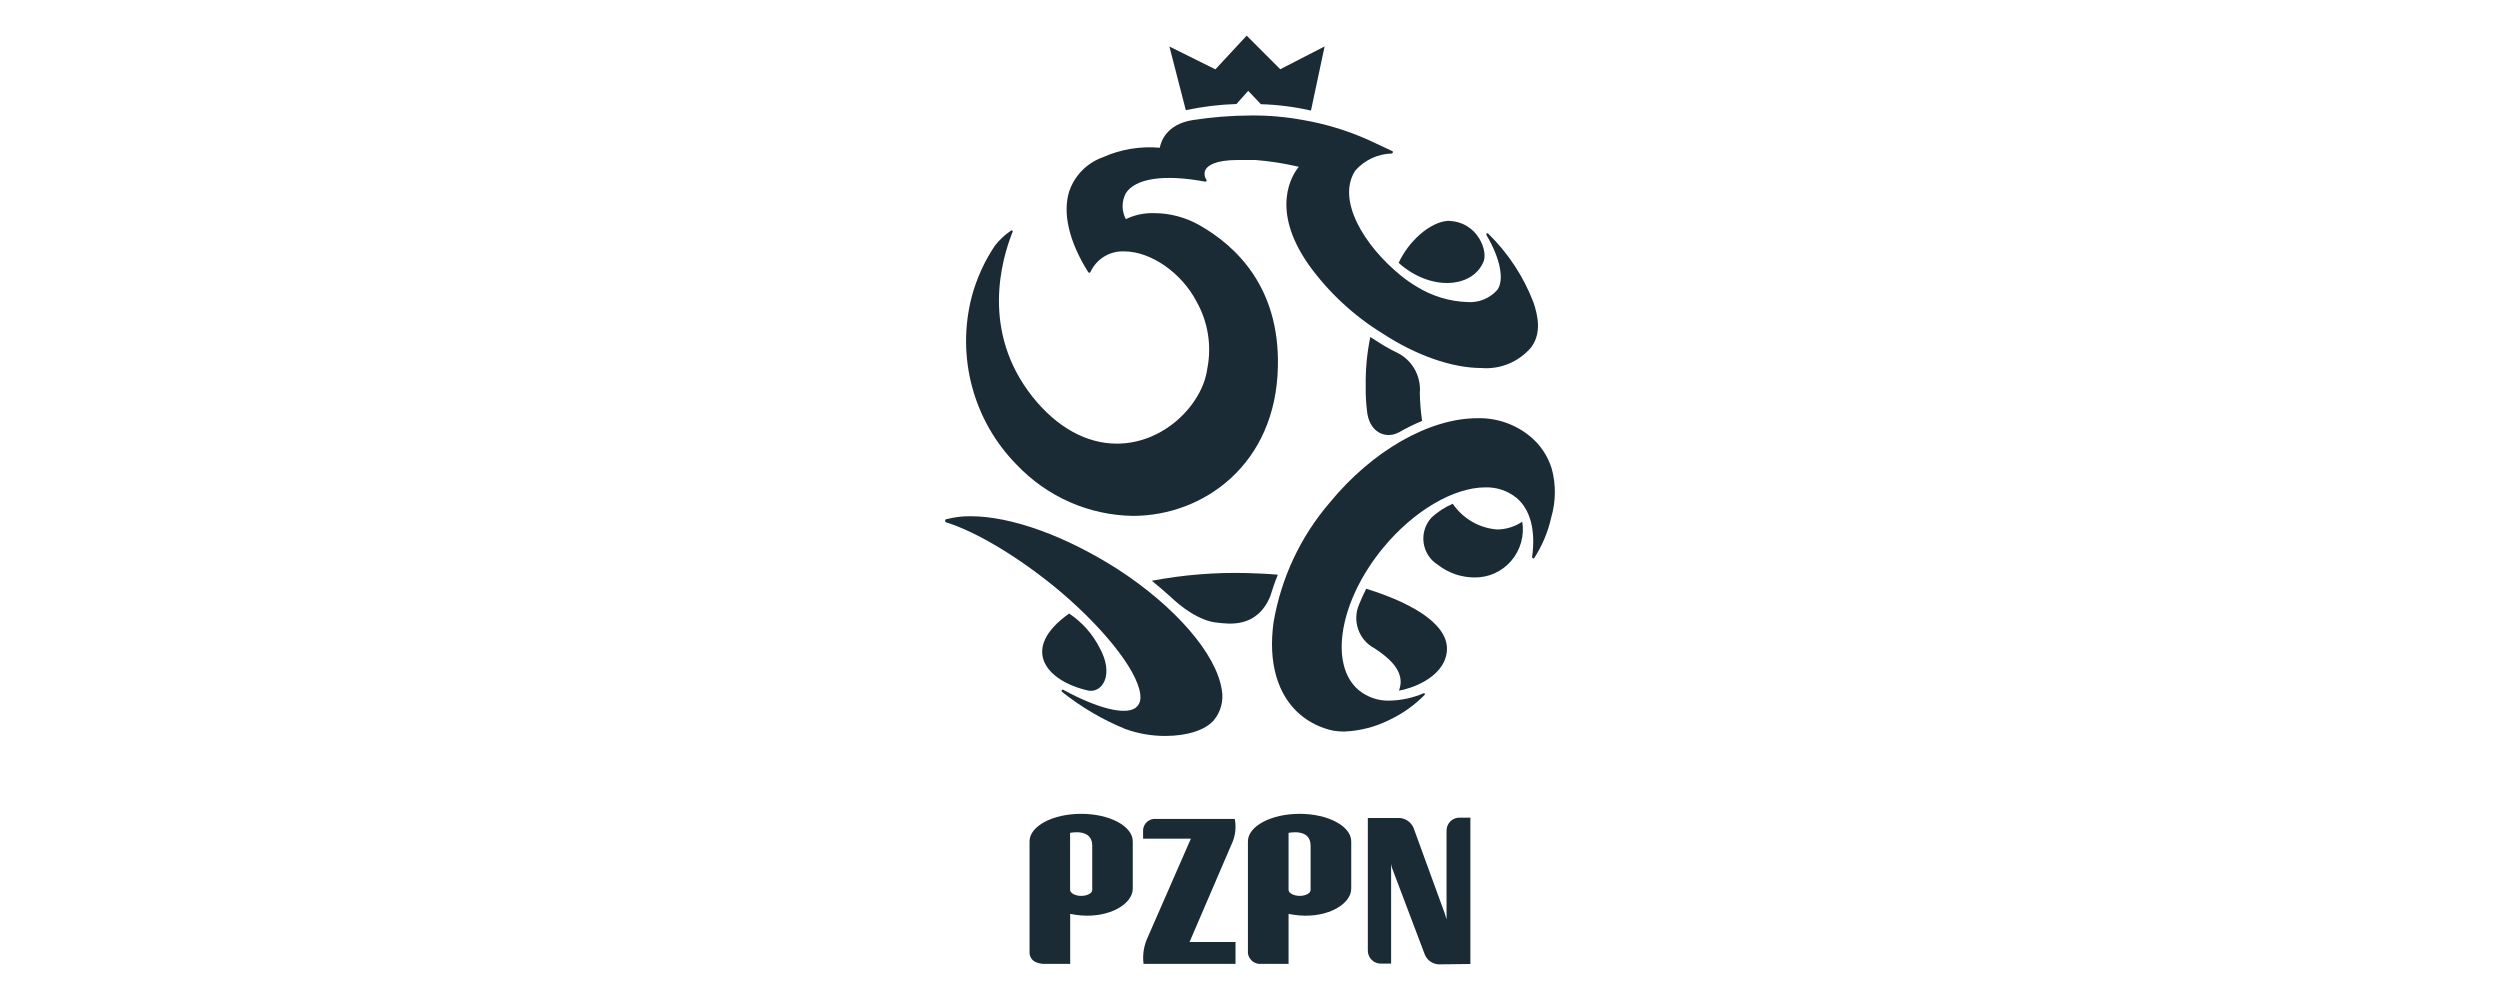 <svg width="160" height="64" viewBox="0 0 160 64" fill="none" xmlns="http://www.w3.org/2000/svg">
<path d="M79.885 5.813L80.697 6.669C81.776 6.7 82.849 6.837 83.902 7.076L84.775 2.971L81.936 4.432L79.787 2.28L77.785 4.438L74.842 2.977L75.892 7.052C76.959 6.823 78.044 6.691 79.134 6.657L79.885 5.813Z" fill="#1B2B35"/>
<path d="M69.646 44.197C66.923 43.581 65.256 41.51 68.425 39.266C69.246 39.812 69.914 40.561 70.366 41.442C71.349 43.211 70.519 44.37 69.646 44.197Z" fill="#1B2B35"/>
<path d="M97.426 33.388C96.951 33.706 96.396 33.879 95.826 33.887C95.26 33.845 94.709 33.676 94.216 33.391C93.722 33.106 93.299 32.713 92.975 32.241C92.46 32.459 91.988 32.77 91.583 33.16C91.395 33.375 91.255 33.629 91.174 33.904C91.093 34.179 91.072 34.469 91.113 34.753C91.155 35.037 91.257 35.309 91.413 35.549C91.569 35.789 91.775 35.992 92.017 36.143C92.688 36.668 93.512 36.954 94.361 36.957C94.807 36.965 95.249 36.873 95.656 36.69C96.064 36.506 96.426 36.235 96.718 35.894C97.01 35.554 97.225 35.153 97.348 34.72C97.47 34.287 97.497 33.833 97.426 33.388Z" fill="#1B2B35"/>
<path d="M94.929 16.786C95.265 16.114 94.587 14.159 92.658 14.135C91.51 14.215 90.148 15.442 89.513 16.823C91.522 18.629 94.19 18.462 94.929 16.786Z" fill="#1B2B35"/>
<path d="M90.869 25.161C90.917 24.614 90.794 24.066 90.517 23.593C90.239 23.121 89.822 22.749 89.324 22.529C88.904 22.319 88.496 22.084 88.103 21.826L87.7 21.567C87.485 22.607 87.386 23.667 87.407 24.729C87.397 25.228 87.421 25.726 87.48 26.221C87.596 27.713 88.701 28.108 89.519 27.676C90.002 27.398 90.502 27.151 91.015 26.936C90.929 26.348 90.88 25.755 90.869 25.161Z" fill="#1B2B35"/>
<path d="M87.963 41.489C88.994 42.154 89.642 42.851 89.642 43.646C89.638 43.836 89.601 44.024 89.532 44.201C90.209 44.096 92.322 43.443 92.585 41.803C92.847 40.163 90.789 38.721 87.438 37.679C87.26 38.024 87.108 38.363 86.974 38.702C86.761 39.207 86.745 39.774 86.929 40.291C87.112 40.807 87.481 41.235 87.963 41.489Z" fill="#1B2B35"/>
<path d="M81.294 38.168C81.434 37.706 81.593 37.243 81.782 36.781C81.172 36.725 80.488 36.694 79.823 36.676C77.776 36.622 75.729 36.787 73.717 37.169C74.144 37.514 74.547 37.866 74.938 38.217C75.549 38.797 76.733 39.746 77.912 39.851C78.602 39.919 80.427 40.245 81.294 38.168Z" fill="#1B2B35"/>
<path d="M99.319 30.021C99.069 29.188 98.575 28.451 97.902 27.906C96.953 27.135 95.762 26.731 94.544 26.766C91.492 26.766 87.828 28.837 85.099 32.172C83.233 34.344 81.992 36.989 81.509 39.822C81.149 42.393 81.753 44.495 83.219 45.74C83.838 46.259 84.577 46.613 85.368 46.77C85.59 46.802 85.815 46.818 86.039 46.819C87.061 46.776 88.062 46.513 88.976 46.048C89.795 45.654 90.54 45.12 91.18 44.47C91.191 44.457 91.196 44.441 91.196 44.424C91.196 44.407 91.191 44.391 91.18 44.378C91.167 44.368 91.151 44.363 91.134 44.363C91.118 44.363 91.102 44.368 91.089 44.378C90.411 44.665 89.686 44.822 88.952 44.84C88.225 44.867 87.513 44.626 86.949 44.162C85.032 42.529 85.728 38.441 88.53 35.051C90.46 32.708 93.024 31.192 95.063 31.192C95.79 31.17 96.5 31.411 97.066 31.87C97.963 32.635 98.287 33.978 98.055 35.643C98.052 35.661 98.055 35.681 98.064 35.697C98.073 35.714 98.087 35.727 98.104 35.735C98.122 35.742 98.142 35.742 98.16 35.735C98.178 35.728 98.192 35.715 98.202 35.698C98.712 34.905 99.077 34.026 99.282 33.103C99.574 32.098 99.587 31.032 99.319 30.021Z" fill="#1B2B35"/>
<path d="M71.514 36.417C68.248 34.334 64.761 33.039 62.118 33.039C61.584 33.032 61.052 33.099 60.536 33.237C60.494 33.237 60.481 33.329 60.494 33.372C60.497 33.386 60.504 33.398 60.513 33.408C60.523 33.418 60.535 33.425 60.549 33.428C62.527 34.044 65.323 35.727 67.875 37.872C70.965 40.505 73.065 43.309 72.986 44.703C72.981 44.825 72.948 44.944 72.89 45.051C72.831 45.158 72.749 45.249 72.65 45.319C71.96 45.775 70.208 45.319 68.071 44.16C68.056 44.146 68.036 44.138 68.016 44.138C67.995 44.138 67.976 44.146 67.961 44.16C67.948 44.176 67.941 44.195 67.941 44.216C67.941 44.236 67.948 44.255 67.961 44.271C69.2 45.262 70.573 46.067 72.039 46.663C72.853 46.954 73.71 47.102 74.573 47.101C75.996 47.101 77.162 46.718 77.699 46.077C77.917 45.811 78.074 45.499 78.159 45.165C78.245 44.831 78.257 44.481 78.194 44.142C77.84 41.848 75.22 38.816 71.514 36.417Z" fill="#1B2B35"/>
<path d="M76.754 14.406C75.877 13.91 74.89 13.647 73.885 13.641C73.253 13.618 72.624 13.749 72.053 14.024C71.918 13.769 71.846 13.484 71.846 13.194C71.846 12.905 71.918 12.62 72.053 12.365C72.664 11.416 74.495 11.132 77.133 11.626C77.148 11.628 77.164 11.626 77.178 11.62C77.192 11.614 77.204 11.603 77.213 11.59C77.221 11.577 77.226 11.562 77.226 11.546C77.225 11.531 77.221 11.515 77.212 11.502C77.144 11.41 77.103 11.301 77.094 11.187C77.084 11.072 77.106 10.957 77.157 10.855C77.286 10.621 77.725 10.239 79.252 10.239H80.344C81.28 10.313 82.209 10.459 83.123 10.676C82.726 11.157 81.242 13.37 83.77 16.964C85.033 18.712 86.624 20.193 88.453 21.322C90.608 22.74 92.928 23.554 94.821 23.554C95.415 23.602 96.011 23.507 96.562 23.278C97.112 23.049 97.602 22.691 97.99 22.235C98.673 21.316 98.429 20.225 98.148 19.368C97.509 17.699 96.517 16.191 95.242 14.948C95.235 14.941 95.227 14.936 95.218 14.932C95.209 14.928 95.2 14.927 95.19 14.927C95.18 14.927 95.171 14.928 95.162 14.932C95.153 14.936 95.145 14.941 95.138 14.948C95.127 14.963 95.121 14.982 95.121 15.001C95.121 15.02 95.127 15.038 95.138 15.053C96.03 16.563 96.292 17.944 95.816 18.567C95.575 18.833 95.277 19.041 94.945 19.173C94.613 19.306 94.255 19.36 93.899 19.331C92.756 19.289 91.644 18.949 90.669 18.345C90.317 18.135 89.981 17.9 89.662 17.642C87.262 15.694 85.522 12.76 86.743 10.911C87.037 10.579 87.395 10.312 87.795 10.126C88.195 9.939 88.629 9.837 89.069 9.826C89.087 9.823 89.104 9.816 89.117 9.803C89.13 9.791 89.139 9.775 89.143 9.758C89.146 9.744 89.146 9.729 89.143 9.716C89.14 9.702 89.133 9.689 89.124 9.678L87.567 8.95C86.221 8.35 84.806 7.921 83.355 7.674C82.273 7.477 81.175 7.382 80.076 7.391C78.821 7.394 77.568 7.493 76.327 7.686C74.636 7.958 74.294 9.08 74.227 9.456C72.974 9.343 71.713 9.555 70.563 10.072C70.067 10.25 69.618 10.538 69.248 10.916C68.877 11.294 68.597 11.752 68.427 12.254C67.993 13.654 68.427 15.485 69.648 17.42C69.655 17.433 69.666 17.442 69.679 17.449C69.692 17.456 69.707 17.458 69.721 17.457C69.736 17.456 69.749 17.451 69.761 17.442C69.773 17.433 69.782 17.422 69.788 17.408C69.979 16.997 70.286 16.653 70.671 16.418C71.056 16.183 71.5 16.069 71.949 16.089C73.653 16.089 75.613 17.457 76.565 19.276C77.309 20.581 77.559 22.114 77.267 23.591C76.974 25.847 74.532 28.393 71.479 28.393C69.532 28.393 67.633 27.351 66.07 25.379C62.767 21.199 64.098 16.625 64.8 14.856C64.811 14.842 64.817 14.824 64.817 14.806C64.817 14.789 64.811 14.771 64.8 14.757C64.786 14.748 64.77 14.744 64.754 14.744C64.738 14.744 64.722 14.748 64.708 14.757C64.316 15.021 63.968 15.345 63.676 15.719C63.002 16.722 62.498 17.833 62.187 19.005C61.7 20.892 61.71 22.874 62.214 24.756C62.719 26.638 63.7 28.355 65.062 29.737C66.026 30.755 67.18 31.569 68.457 32.132C69.735 32.695 71.111 32.995 72.505 33.017C77.011 33.017 81.663 29.731 81.785 23.462C81.901 18.388 79.111 15.737 76.754 14.406Z" fill="#1B2B35"/>
<path d="M76.216 53.675C76.216 53.675 73.621 59.611 73.395 60.123C73.19 60.617 73.118 61.158 73.187 61.689H79.073V60.29H76.13C76.13 60.29 78.572 54.618 78.817 54.039C79.061 53.534 79.134 52.962 79.024 52.411H73.834C73.638 52.432 73.457 52.529 73.33 52.682C73.204 52.835 73.141 53.032 73.157 53.231V53.675H76.216ZM68.492 61.689V58.49C68.724 58.536 68.959 58.569 69.194 58.588C71.026 58.736 72.497 57.849 72.497 56.874V53.848C72.497 52.874 71.02 52.085 69.194 52.085C67.369 52.085 65.891 52.874 65.891 53.848V61.023C65.958 61.535 66.374 61.64 66.734 61.689H68.492ZM69.903 56.961C69.903 57.164 69.585 57.337 69.194 57.337C68.803 57.337 68.486 57.146 68.486 56.961V53.305C68.486 53.305 69.903 52.991 69.903 54.113V56.961ZM82.468 61.689V58.49C82.702 58.536 82.938 58.569 83.176 58.588C85.008 58.736 86.479 57.849 86.479 56.874V53.848C86.479 52.874 84.995 52.085 83.176 52.085C81.356 52.085 79.867 52.874 79.867 53.848V61.023C79.9 61.221 80.005 61.4 80.162 61.523C80.32 61.647 80.517 61.706 80.715 61.689H82.468ZM83.878 56.961C83.878 57.164 83.561 57.337 83.176 57.337C82.791 57.337 82.468 57.146 82.468 56.961V53.305C82.468 53.305 83.878 52.991 83.878 54.113V56.961ZM94.105 61.695V52.331H93.458C93.345 52.323 93.232 52.338 93.126 52.376C93.019 52.413 92.922 52.473 92.839 52.55C92.757 52.628 92.691 52.722 92.646 52.826C92.601 52.931 92.578 53.043 92.579 53.157V58.841L92.45 58.422L90.46 52.966C90.382 52.793 90.259 52.644 90.104 52.535C89.95 52.427 89.769 52.363 89.581 52.35H87.541V60.844C87.542 60.958 87.566 61.07 87.611 61.174C87.656 61.278 87.722 61.372 87.804 61.449C87.886 61.527 87.984 61.586 88.09 61.624C88.196 61.662 88.308 61.678 88.421 61.67H89.031V55.296L89.092 55.555L91.192 61.103C91.267 61.279 91.39 61.429 91.545 61.538C91.7 61.647 91.883 61.71 92.072 61.72L94.105 61.695Z" fill="#1B2B35"/>
</svg>
